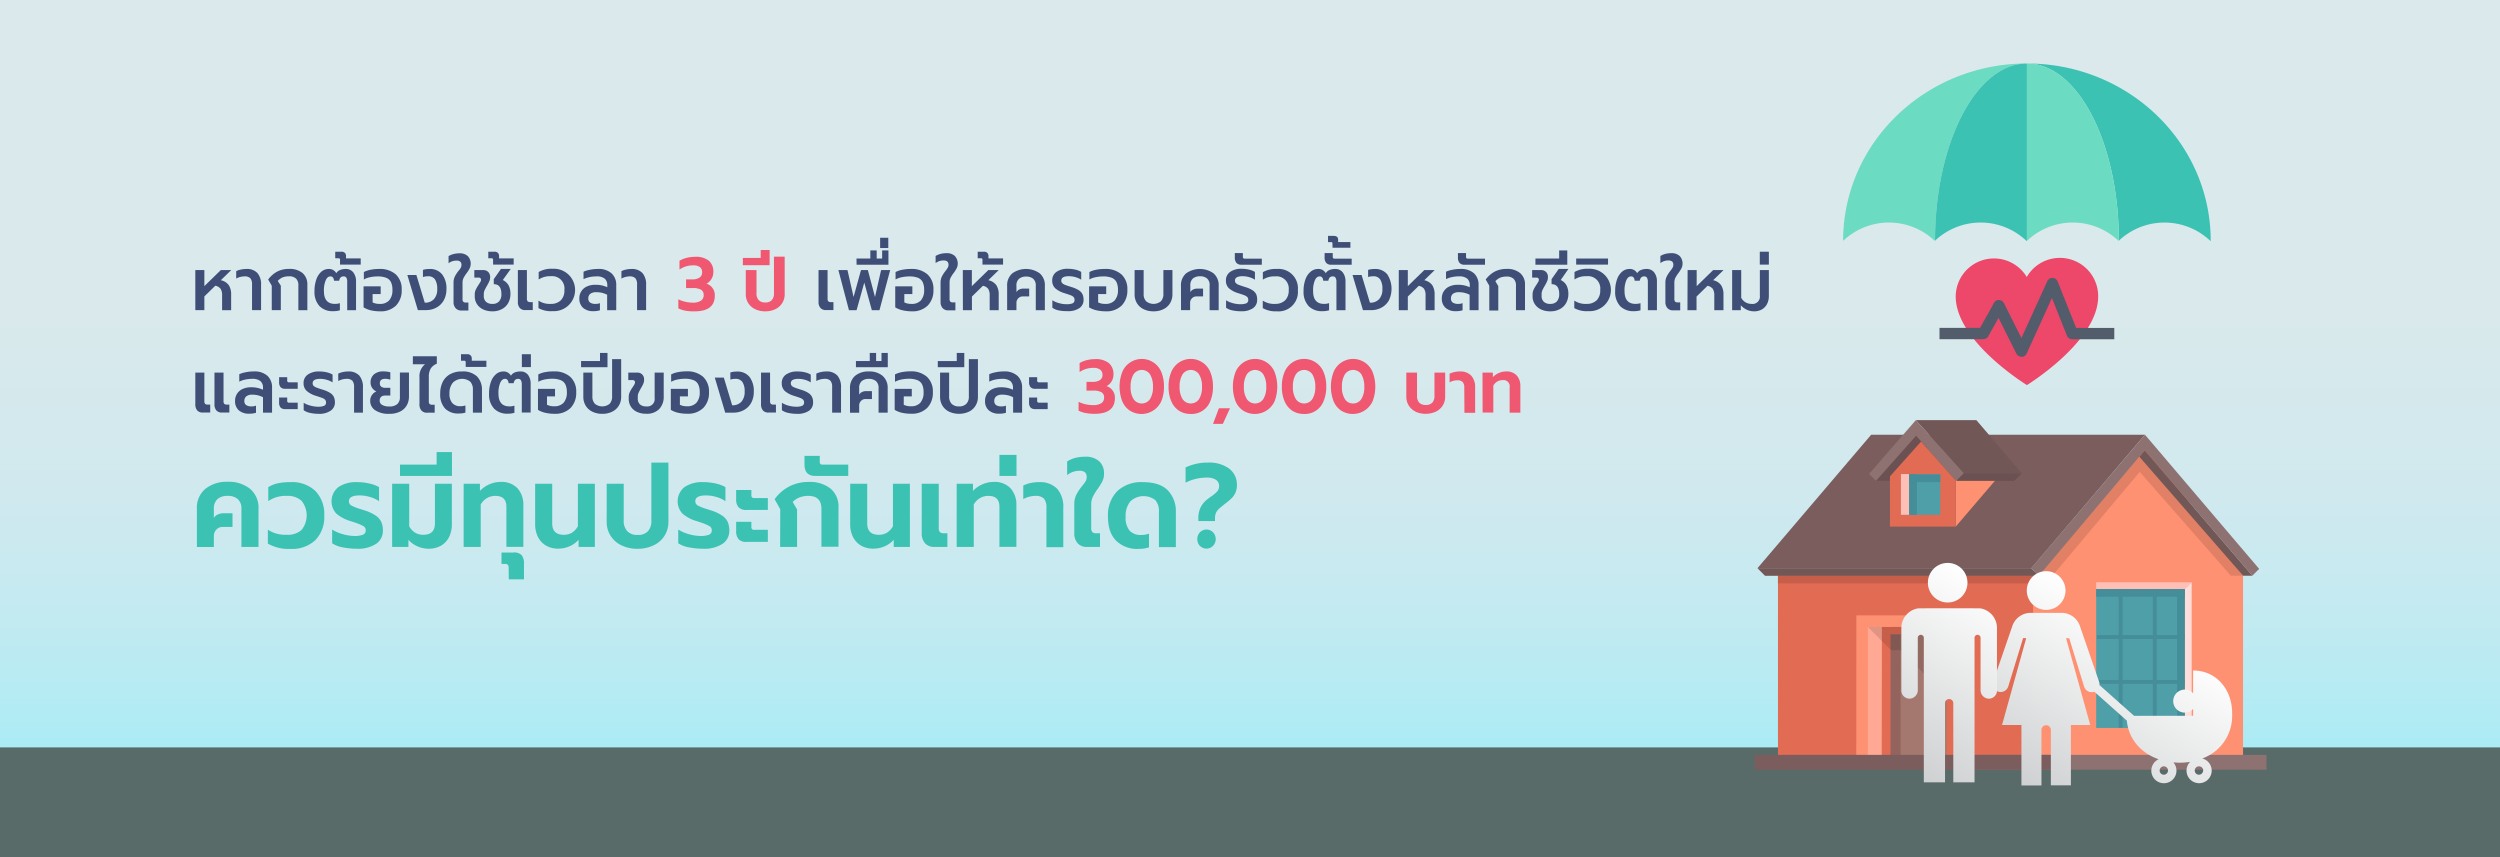 <?xml version="1.0" encoding="UTF-8"?> <svg xmlns="http://www.w3.org/2000/svg" xmlns:xlink="http://www.w3.org/1999/xlink" viewBox="0 0 700 240"><rect x="0" y="0" width="700" height="240" fill="#333333" stroke="none"/> <defs> <style>.cls-1{fill:url(#linear-gradient);}.cls-2{fill:#596b68;}.cls-3{fill:#3f4e76;}.cls-4{fill:#f05770;}.cls-5{fill:#3cc2b2;}.cls-6{fill:#7c5d5d;}.cls-7{fill:#e26b54;}.cls-8{opacity:0.12;}.cls-9{fill:#ff9173;}.cls-10{fill:#725757;}.cls-11{fill:#8e7272;}.cls-12{fill:#ffa894;}.cls-13{fill:#a5786f;}.cls-14{fill:#93645d;}.cls-15{fill:#6b5151;}.cls-16{fill:#4e9fa8;}.cls-17{fill:#ffbfb6;}.cls-18{fill:#ffddd9;}.cls-19{fill:#448d99;}.cls-20{fill:url(#linear-gradient-2);}.cls-21{fill:url(#linear-gradient-3);}.cls-22{fill:#6bdbc1;}.cls-23{fill:#ed4769;}.cls-24{fill:#525c6b;}</style> <linearGradient id="linear-gradient" x1="350" x2="350" y2="240" gradientUnits="userSpaceOnUse"> <stop offset="0" stop-color="#dbe9ec"></stop> <stop offset="0.37" stop-color="#d9e9ec"></stop> <stop offset="0.56" stop-color="#d1e9ee"></stop> <stop offset="0.71" stop-color="#c4eaf1"></stop> <stop offset="0.84" stop-color="#b1ebf4"></stop> <stop offset="0.95" stop-color="#99ecf9"></stop> <stop offset="1" stop-color="#8bedfc"></stop> </linearGradient> <linearGradient id="linear-gradient-2" x1="573.72" y1="224.35" x2="601.78" y2="175.75" gradientUnits="userSpaceOnUse"> <stop offset="0" stop-color="#ced0d1"></stop> <stop offset="1" stop-color="#fff"></stop> </linearGradient> <linearGradient id="linear-gradient-3" x1="531.97" y1="215.17" x2="560.6" y2="165.57" xlink:href="#linear-gradient-2"></linearGradient> </defs> <title>bQ10</title> <g id="Layer_2" data-name="Layer 2"> <g id="BG"> <rect class="cls-1" width="700" height="240"></rect> </g> <g id="Text"> <rect class="cls-2" y="209.27" width="700" height="30.73"></rect> </g> <g id="Elements"> <path class="cls-3" d="M54.69,75.62h2.53v4.5l4.61-4.5h2.91l-2.91,2.84a3.65,3.65,0,0,1,2.25,1.43,4.71,4.71,0,0,1,.64,2.62v4.35H62.19V82.7a3.3,3.3,0,0,0-.41-1.81A2.37,2.37,0,0,0,60.29,80l-3.07,3v3.83H54.69Z"></path> <path class="cls-3" d="M70.57,79.68a2.66,2.66,0,0,0-.47-1.77,2.2,2.2,0,0,0-1.69-.52,4.91,4.91,0,0,0-2.27.6V75.92a4.8,4.8,0,0,1,1.27-.43A6.88,6.88,0,0,1,69,75.31a3.93,3.93,0,0,1,3.1,1.17,4.9,4.9,0,0,1,1,3.36v7H70.57Z"></path> <path class="cls-3" d="M76.09,80l-1-1.74a7.71,7.71,0,0,1,2.52-2.21,7,7,0,0,1,3.3-.75,5.6,5.6,0,0,1,3.82,1.17,4.12,4.12,0,0,1,1.33,3.26v7.12H83.54V80A2.55,2.55,0,0,0,82.88,78a2.73,2.73,0,0,0-2-.63,4.6,4.6,0,0,0-1.72.29,4,4,0,0,0-1.39,1L78.63,80v6.83H76.09Z"></path> <path class="cls-3" d="M89.48,85.73a5.78,5.78,0,0,1-1.42-4.21,9.58,9.58,0,0,1,.52-3.29A5,5,0,0,1,90,76.06a3.16,3.16,0,0,1,2-.75,2.31,2.31,0,0,1,2.16,1.19,2.15,2.15,0,0,1,1.08-.91,4,4,0,0,1,1.53-.28,2.61,2.61,0,0,1,2.18,1,4.09,4.09,0,0,1,.74,2.55v8H97.22V79A2.42,2.42,0,0,0,97,77.77a.88.88,0,0,0-.82-.38c-.66,0-1.07.4-1.21,1.21H93.53c-.08-.81-.43-1.21-1-1.21s-1,.35-1.32,1.06a7.28,7.28,0,0,0-.51,3.07q0,3.57,3.09,3.57a4.43,4.43,0,0,0,1.38-.21v2a5.89,5.89,0,0,1-1.82.25A5.12,5.12,0,0,1,89.48,85.73Z"></path> <path class="cls-3" d="M95.21,72.77a.51.51,0,0,0-.09-.34.42.42,0,0,0-.33-.11h-.92V70.48h1.7a1.28,1.28,0,0,1,1,.34,1.19,1.19,0,0,1,.32.85v.68H101v1.74H95.21Z"></path> <path class="cls-3" d="M103.8,86.88a6.8,6.8,0,0,1-2-.82V80.18h4.79v2.16h-2.26v2.33a4.16,4.16,0,0,0,2,.42,3.34,3.34,0,0,0,2.65-1,4.27,4.27,0,0,0,.9-2.94,4.86,4.86,0,0,0-.4-2.14,2.55,2.55,0,0,0-1.32-1.22,6.41,6.41,0,0,0-2.47-.39,9.85,9.85,0,0,0-2.07.22,5.54,5.54,0,0,0-1.74.64V76.17a6.84,6.84,0,0,1,1.9-.64,11.8,11.8,0,0,1,2.35-.22,6.67,6.67,0,0,1,4.69,1.52,5.56,5.56,0,0,1,1.65,4.31,6,6,0,0,1-1.58,4.41,6.1,6.1,0,0,1-4.56,1.62A11.26,11.26,0,0,1,103.8,86.88Z"></path> <path class="cls-3" d="M114.06,77h2.53l2.34,7.75a3.31,3.31,0,0,0,2.58-1,4,4,0,0,0,.91-2.85,4.69,4.69,0,0,0-.62-2.66,2.24,2.24,0,0,0-2-.88,4.32,4.32,0,0,0-1.37.21v-2a5.82,5.82,0,0,1,1.81-.25,4.26,4.26,0,0,1,3.54,1.49A6.35,6.35,0,0,1,125,80.93a6.27,6.27,0,0,1-.77,3.2,5.15,5.15,0,0,1-2.06,2,5.92,5.92,0,0,1-2.87.7H117Z"></path> <path class="cls-3" d="M127.53,86.24a2.56,2.56,0,0,1-.54-1.73V79.17a3.84,3.84,0,0,1,.36-1.73,8.27,8.27,0,0,1,1-1.55A6.78,6.78,0,0,0,129,75a1.56,1.56,0,0,0,.21-.79,1.23,1.23,0,0,0-.32-.94,1.62,1.62,0,0,0-1.12-.3,3.54,3.54,0,0,0-2.17.74v-2a5.35,5.35,0,0,1,1.4-.58,6.54,6.54,0,0,1,1.59-.2,3.31,3.31,0,0,1,2.42.8,3.14,3.14,0,0,1,.51,3.38,8.8,8.8,0,0,1-.83,1.33,9.33,9.33,0,0,0-.89,1.37,3.15,3.15,0,0,0-.29,1.4v4.53a1,1,0,0,0,.22.76,1,1,0,0,0,.72.21h.7v2.23h-2A2,2,0,0,1,127.53,86.24Z"></path> <path class="cls-3" d="M135.29,86.64a4.13,4.13,0,0,1-1.74-1.5,3.91,3.91,0,0,1-.62-2.17v-.52a3.16,3.16,0,0,1,.3-1.37,10.42,10.42,0,0,1,.82-1.4c.24-.38.4-.66.5-.82a1.09,1.09,0,0,0,.14-.51c0-.42-.25-.63-.74-.63h-1.14v-2.1h2.48a1.9,1.9,0,0,1,1.42.54,2,2,0,0,1,.53,1.44,2.88,2.88,0,0,1-.23,1.15,12.65,12.65,0,0,1-.67,1.28c-.29.51-.51.92-.66,1.25a2.68,2.68,0,0,0-.22,1.06v.53a2.15,2.15,0,0,0,.63,1.64,2.54,2.54,0,0,0,1.79.58,2.39,2.39,0,0,0,1.86-.7,2.92,2.92,0,0,0,.65-2.07c0-1.83-.71-2.75-2.13-2.75V78.16l2-2.85H143l-2.22,3.1a3.64,3.64,0,0,1,1.64,1.52,5.1,5.1,0,0,1,.5,2.39,5,5,0,0,1-.62,2.51,4.26,4.26,0,0,1-1.77,1.72,5.42,5.42,0,0,1-2.66.62A6,6,0,0,1,135.29,86.64Z"></path> <path class="cls-3" d="M138.06,72.77a.51.51,0,0,0-.09-.34.42.42,0,0,0-.33-.11h-.92V70.48h1.7a1.28,1.28,0,0,1,1,.34,1.19,1.19,0,0,1,.32.85v.68h4.09v1.74h-5.76Z"></path> <path class="cls-3" d="M145.55,86.24a2.51,2.51,0,0,1-.55-1.73V75.62h2.53v8a1.06,1.06,0,0,0,.22.76,1,1,0,0,0,.72.21h.7v2.23h-2A2,2,0,0,1,145.55,86.24Z"></path> <path class="cls-3" d="M150.77,86.27v-2.1a5.68,5.68,0,0,0,3.45.92,3.93,3.93,0,0,0,2.81-1,3.85,3.85,0,0,0,1-2.89,3.44,3.44,0,0,0-3.81-3.86,5.67,5.67,0,0,0-3.39.92v-2.1a7.11,7.11,0,0,1,3.91-.9,5.94,5.94,0,1,1,0,11.86A7.18,7.18,0,0,1,150.77,86.27Z"></path> <path class="cls-3" d="M163.3,86.23a3.36,3.36,0,0,1-1.08-2.67,3.55,3.55,0,0,1,2.1-3.34,5.45,5.45,0,0,1,2.37-.48,7.59,7.59,0,0,1,3.35.69v-.5a2.39,2.39,0,0,0-.73-1.92,3.57,3.57,0,0,0-2.35-.62,8.82,8.82,0,0,0-1.92.21,7.41,7.41,0,0,0-1.65.56V76.08a7.5,7.5,0,0,1,1.77-.54,10.55,10.55,0,0,1,2.2-.23,5.41,5.41,0,0,1,3.89,1.24,4.34,4.34,0,0,1,1.3,3.31v7H170V82.53a6.34,6.34,0,0,0-3.06-.71,2.59,2.59,0,0,0-1.66.45,1.59,1.59,0,0,0-.55,1.31,1.32,1.32,0,0,0,.5,1.14,2.65,2.65,0,0,0,1.58.37,3,3,0,0,0,1.17-.21v2a5.74,5.74,0,0,1-1.85.25A4.22,4.22,0,0,1,163.3,86.23Z"></path> <path class="cls-3" d="M178.38,79.68a2.66,2.66,0,0,0-.47-1.77,2.22,2.22,0,0,0-1.69-.52A4.91,4.91,0,0,0,174,78V75.92a4.85,4.85,0,0,1,1.26-.43,7,7,0,0,1,1.55-.18,4,4,0,0,1,3.1,1.17,4.9,4.9,0,0,1,1,3.36v7h-2.53Z"></path> <path class="cls-4" d="M191.94,87a7.41,7.41,0,0,1-2-.66V83.81a9.24,9.24,0,0,0,4,.93,4,4,0,0,0,2.32-.55,1.79,1.79,0,0,0,.77-1.55,1.63,1.63,0,0,0-.76-1.53,4.67,4.67,0,0,0-2.33-.45h-1.84V78.23h1.76a3.55,3.55,0,0,0,2-.5,1.64,1.64,0,0,0,.73-1.46A1.75,1.75,0,0,0,196,74.8a3,3,0,0,0-1.83-.5,7.15,7.15,0,0,0-2.07.28,6.78,6.78,0,0,0-1.84.89V73a7.67,7.67,0,0,1,2-.8,9.39,9.39,0,0,1,2.32-.29A5.77,5.77,0,0,1,198.47,73a4,4,0,0,1,1.27,3.16,3.74,3.74,0,0,1-.49,1.88,3.51,3.51,0,0,1-1.44,1.39,3.34,3.34,0,0,1,2.33,3.36q0,4.39-5.72,4.39A13.23,13.23,0,0,1,191.94,87Z"></path> <path class="cls-4" d="M211.41,86.55a4.54,4.54,0,0,1-2.59-4.19V75.62h3v6.53a2.64,2.64,0,0,0,.61,1.88,2.4,2.4,0,0,0,1.85.66,2.35,2.35,0,0,0,1.83-.66,2.69,2.69,0,0,0,.6-1.88V71.86h3v10.5a4.53,4.53,0,0,1-.68,2.48,4.6,4.6,0,0,1-1.91,1.71,6.25,6.25,0,0,1-2.87.62A6.32,6.32,0,0,1,211.41,86.55Z"></path> <path class="cls-4" d="M208,72.22h5V70h2.49v4.25H208Z"></path> <path class="cls-3" d="M229.74,86.24a2.51,2.51,0,0,1-.55-1.73V75.62h2.53v8a1,1,0,0,0,.22.76,1,1,0,0,0,.72.21h.7v2.23h-2A2,2,0,0,1,229.74,86.24Z"></path> <path class="cls-3" d="M234.75,75.62h2.54L239,83.16l2.08-7.54H243L245,83.16l1.71-7.54h2.54l-3,11.24h-2.13L242,79.13l-2.16,7.73h-2.13Z"></path> <path class="cls-3" d="M239.82,72.39h3.87V70.12h1.78v2.27H247V70.12h1.76v4h-8.92Z"></path> <path class="cls-3" d="M246.44,66.57h2.28v2.88h-2.28Z"></path> <path class="cls-3" d="M252.73,86.88a6.76,6.76,0,0,1-2.06-.82V80.18h4.79v2.16h-2.25v2.33a4.12,4.12,0,0,0,2,.42,3.36,3.36,0,0,0,2.66-1,4.32,4.32,0,0,0,.89-2.94,4.86,4.86,0,0,0-.4-2.14,2.53,2.53,0,0,0-1.31-1.22,6.47,6.47,0,0,0-2.48-.39,9.83,9.83,0,0,0-2.06.22,5.51,5.51,0,0,0-1.75.64V76.17a6.91,6.91,0,0,1,1.91-.64,11.77,11.77,0,0,1,2.34-.22,6.65,6.65,0,0,1,4.69,1.52,5.53,5.53,0,0,1,1.66,4.31,6,6,0,0,1-1.59,4.41,6.1,6.1,0,0,1-4.56,1.62A11.11,11.11,0,0,1,252.73,86.88Z"></path> <path class="cls-3" d="M263.91,86.24a2.56,2.56,0,0,1-.55-1.73V79.17a3.84,3.84,0,0,1,.36-1.73,8.91,8.91,0,0,1,1-1.55,7.81,7.81,0,0,0,.65-.93,1.56,1.56,0,0,0,.21-.79,1.23,1.23,0,0,0-.32-.94,1.65,1.65,0,0,0-1.12-.3,3.52,3.52,0,0,0-2.17.74v-2a5.28,5.28,0,0,1,1.39-.58,6.55,6.55,0,0,1,1.6-.2,3.27,3.27,0,0,1,2.41.8,3.12,3.12,0,0,1,.52,3.38,9.89,9.89,0,0,1-.84,1.33,9.15,9.15,0,0,0-.88,1.37,3,3,0,0,0-.29,1.4v4.53a1,1,0,0,0,.22.76,1,1,0,0,0,.71.21h.7v2.23h-2A2,2,0,0,1,263.91,86.24Z"></path> <path class="cls-3" d="M269.59,75.62h2.53v4.5l4.61-4.5h2.91l-2.91,2.84A3.65,3.65,0,0,1,279,79.89a4.71,4.71,0,0,1,.64,2.62v4.35h-2.53V82.7a3.3,3.3,0,0,0-.41-1.81,2.37,2.37,0,0,0-1.49-.86l-3.07,3v3.83h-2.53Z"></path> <path class="cls-3" d="M275.09,72.77a.51.51,0,0,0-.09-.34.42.42,0,0,0-.33-.11h-.91V70.48h1.69a1.3,1.3,0,0,1,1,.34,1.23,1.23,0,0,1,.32.85v.68h4.09v1.74h-5.77Z"></path> <path class="cls-3" d="M282,80.05a4.38,4.38,0,0,1,1.43-3.5,6.61,6.61,0,0,1,7.71,0,4.37,4.37,0,0,1,1.42,3.5v6.81h-2.54V80a2.44,2.44,0,0,0-.7-1.92,2.93,2.93,0,0,0-2-.64,3,3,0,0,0-2,.63,2.43,2.43,0,0,0-.72,1.93V81.8a1.85,1.85,0,0,1,.77-.72,2.48,2.48,0,0,1,1.18-.27h1.62V83h-1.8a1.66,1.66,0,0,0-1.27.54,1.8,1.8,0,0,0-.5,1.29v2H282Z"></path> <path class="cls-3" d="M296.49,86.92a4.57,4.57,0,0,1-1.83-.76V84.08a6.77,6.77,0,0,0,1.95.82,7.59,7.59,0,0,0,2,.28,4.47,4.47,0,0,0,1.73-.25,1,1,0,0,0,.53-1,1.08,1.08,0,0,0-.28-.77,2.24,2.24,0,0,0-.76-.47c-.32-.13-.92-.33-1.8-.61a7,7,0,0,1-2.56-1.36,2.88,2.88,0,0,1-.85-2.17,2.81,2.81,0,0,1,1.2-2.43,5.4,5.4,0,0,1,3.23-.86,8.76,8.76,0,0,1,2.07.24,5.31,5.31,0,0,1,1.62.64v2.18a5.76,5.76,0,0,0-1.58-.71,6.66,6.66,0,0,0-1.87-.27c-1.42,0-2.13.4-2.13,1.21a1,1,0,0,0,.26.72,2,2,0,0,0,.69.45c.3.12.74.28,1.34.47l.66.21a8.07,8.07,0,0,1,2,.9,2.76,2.76,0,0,1,1,1.12,3.76,3.76,0,0,1,.29,1.55,2.73,2.73,0,0,1-1.14,2.28,5.54,5.54,0,0,1-3.41.87A10.72,10.72,0,0,1,296.49,86.92Z"></path> <path class="cls-3" d="M307,86.88a6.69,6.69,0,0,1-2.05-.82V80.18h4.79v2.16h-2.26v2.33a4.14,4.14,0,0,0,2,.42,3.34,3.34,0,0,0,2.65-1,4.27,4.27,0,0,0,.9-2.94,5,5,0,0,0-.4-2.14,2.59,2.59,0,0,0-1.32-1.22,6.45,6.45,0,0,0-2.47-.39,9.85,9.85,0,0,0-2.07.22,5.36,5.36,0,0,0-1.74.64V76.17a6.72,6.72,0,0,1,1.9-.64,11.8,11.8,0,0,1,2.35-.22A6.63,6.63,0,0,1,314,76.83a5.53,5.53,0,0,1,1.66,4.31,6,6,0,0,1-1.59,4.41,6.06,6.06,0,0,1-4.55,1.62A11.2,11.2,0,0,1,307,86.88Z"></path> <path class="cls-3" d="M320.19,86.56a4.42,4.42,0,0,1-1.86-1.69,4.71,4.71,0,0,1-.64-2.47V75.62h2.53V82.3a2.86,2.86,0,0,0,.7,2.06,3.29,3.29,0,0,0,4.13,0,2.9,2.9,0,0,0,.7-2.06V75.62h2.53V82.4a4.72,4.72,0,0,1-.65,2.47,4.4,4.4,0,0,1-1.85,1.69,6,6,0,0,1-2.79.61A6.08,6.08,0,0,1,320.19,86.56Z"></path> <path class="cls-3" d="M330.67,80.05a4.38,4.38,0,0,1,1.43-3.5,6.61,6.61,0,0,1,7.71,0,4.41,4.41,0,0,1,1.42,3.5v6.81h-2.54V80A2.41,2.41,0,0,0,338,78a2.88,2.88,0,0,0-2-.64,3,3,0,0,0-2,.63,2.46,2.46,0,0,0-.71,1.93V81.8a1.89,1.89,0,0,1,.76-.72,2.52,2.52,0,0,1,1.19-.27h1.62V83H335a1.64,1.64,0,0,0-1.27.54,1.8,1.8,0,0,0-.5,1.29v2h-2.54Z"></path> <path class="cls-3" d="M345.13,86.92a4.57,4.57,0,0,1-1.83-.76V84.08a6.65,6.65,0,0,0,1.95.82,7.59,7.59,0,0,0,2,.28,4.5,4.5,0,0,0,1.73-.25,1,1,0,0,0,.53-1,1.08,1.08,0,0,0-.28-.77,2.24,2.24,0,0,0-.76-.47c-.32-.13-.92-.33-1.8-.61a6.91,6.91,0,0,1-2.56-1.36,2.84,2.84,0,0,1-.85-2.17,2.81,2.81,0,0,1,1.2-2.43,5.38,5.38,0,0,1,3.23-.86,8.61,8.61,0,0,1,2.06.24,5.49,5.49,0,0,1,1.63.64v2.18a5.83,5.83,0,0,0-1.59-.71,6.59,6.59,0,0,0-1.86-.27c-1.42,0-2.14.4-2.14,1.21a1,1,0,0,0,.26.72,2.11,2.11,0,0,0,.7.45c.29.12.74.28,1.34.47l.66.21a8.07,8.07,0,0,1,2,.9,2.84,2.84,0,0,1,1,1.12A3.76,3.76,0,0,1,352,84a2.73,2.73,0,0,1-1.14,2.28,5.56,5.56,0,0,1-3.41.87A10.66,10.66,0,0,1,345.13,86.92Z"></path> <path class="cls-3" d="M346.18,73.58a2.3,2.3,0,0,1-.43-1.51V70.85H348v1a.61.61,0,0,0,.12.45.63.63,0,0,0,.44.12h4.75v1.7h-5.79A1.7,1.7,0,0,1,346.18,73.58Z"></path> <path class="cls-3" d="M353.57,86.27v-2.1a5.74,5.74,0,0,0,3.46.92,3.93,3.93,0,0,0,2.81-1,3.85,3.85,0,0,0,1-2.89A3.44,3.44,0,0,0,357,77.39a5.72,5.72,0,0,0-3.4.92v-2.1a7.17,7.17,0,0,1,3.92-.9,5.43,5.43,0,0,1,5.88,5.94,5.43,5.43,0,0,1-5.88,5.92A7.24,7.24,0,0,1,353.57,86.27Z"></path> <path class="cls-3" d="M366.44,85.73A5.77,5.77,0,0,1,365,81.52a9.35,9.35,0,0,1,.52-3.29A4.94,4.94,0,0,1,367,76.06a3.17,3.17,0,0,1,2.06-.75,2.3,2.3,0,0,1,2.15,1.19,2.15,2.15,0,0,1,1.08-.91,4,4,0,0,1,1.53-.28,2.6,2.6,0,0,1,2.18,1,4.09,4.09,0,0,1,.74,2.55v8h-2.54V79a2.42,2.42,0,0,0-.24-1.23.87.87,0,0,0-.81-.38c-.67,0-1.07.4-1.22,1.21h-1.42c-.08-.81-.42-1.21-1-1.21s-1,.35-1.33,1.06a7.28,7.28,0,0,0-.51,3.07q0,3.57,3.09,3.57a4.43,4.43,0,0,0,1.38-.21v2a5.89,5.89,0,0,1-1.82.25A5.14,5.14,0,0,1,366.44,85.73Z"></path> <path class="cls-3" d="M371.32,73.58a2.25,2.25,0,0,1-.43-1.51V70.85h2.28v1a.61.61,0,0,0,.12.45.58.58,0,0,0,.43.12h4.75v1.7h-5.78A1.7,1.7,0,0,1,371.32,73.58Z"></path> <path class="cls-3" d="M373.09,68.21a.55.55,0,0,0-.08-.33.44.44,0,0,0-.32-.09h-.84V66.05h1.61c.82,0,1.22.37,1.22,1.11v.61h3.43v1.59h-5Z"></path> <path class="cls-3" d="M378.71,77h2.54l2.33,7.75a3.28,3.28,0,0,0,2.58-1,4,4,0,0,0,.91-2.85,4.69,4.69,0,0,0-.62-2.66,2.23,2.23,0,0,0-2-.88,4.39,4.39,0,0,0-1.38.21v-2a5.84,5.84,0,0,1,1.82-.25,4.28,4.28,0,0,1,3.54,1.49,7.44,7.44,0,0,1,.44,7.33,5.18,5.18,0,0,1-2.07,2,5.89,5.89,0,0,1-2.87.7h-2.3Z"></path> <path class="cls-3" d="M391.66,75.62h2.53v4.5l4.61-4.5h2.91l-2.91,2.84a3.7,3.7,0,0,1,2.26,1.43,4.79,4.79,0,0,1,.63,2.62v4.35h-2.53V82.7a3.3,3.3,0,0,0-.41-1.81,2.37,2.37,0,0,0-1.49-.86l-3.07,3v3.83h-2.53Z"></path> <path class="cls-3" d="M404.8,86.23a3.33,3.33,0,0,1-1.09-2.67,3.55,3.55,0,0,1,2.1-3.34,5.45,5.45,0,0,1,2.37-.48,7.59,7.59,0,0,1,3.35.69v-.5A2.36,2.36,0,0,0,410.8,78a3.54,3.54,0,0,0-2.34-.62,8.92,8.92,0,0,0-1.93.21,7.15,7.15,0,0,0-1.64.56V76.08a7.25,7.25,0,0,1,1.76-.54,10.57,10.57,0,0,1,2.21-.23,5.44,5.44,0,0,1,3.89,1.24A4.37,4.37,0,0,1,414,79.86v7h-2.51V82.53a6.33,6.33,0,0,0-3-.71,2.6,2.6,0,0,0-1.67.45,1.59,1.59,0,0,0-.55,1.31,1.32,1.32,0,0,0,.5,1.14,2.65,2.65,0,0,0,1.58.37,3,3,0,0,0,1.17-.21v2a5.74,5.74,0,0,1-1.85.25A4.18,4.18,0,0,1,404.8,86.23Z"></path> <path class="cls-3" d="M408.65,73.58a2.25,2.25,0,0,1-.43-1.51V70.85h2.27v1a.61.61,0,0,0,.12.45.63.63,0,0,0,.44.12h4.75v1.7H410A1.67,1.67,0,0,1,408.65,73.58Z"></path> <path class="cls-3" d="M417,80l-1-1.74a7.71,7.71,0,0,1,2.52-2.21,7,7,0,0,1,3.3-.75,5.58,5.58,0,0,1,3.82,1.17A4.12,4.12,0,0,1,427,79.74v7.12h-2.53V80a2.55,2.55,0,0,0-.66-1.93,2.73,2.73,0,0,0-2-.63,4.6,4.6,0,0,0-1.72.29,4,4,0,0,0-1.39,1l.82,1.38v6.83H417Z"></path> <path class="cls-3" d="M431.48,86.64a4.19,4.19,0,0,1-1.74-1.5,3.91,3.91,0,0,1-.62-2.17v-.52a3.16,3.16,0,0,1,.3-1.37,11.61,11.61,0,0,1,.82-1.4c.24-.38.41-.66.5-.82a1.09,1.09,0,0,0,.14-.51c0-.42-.25-.63-.74-.63H429v-2.1h2.47a1.92,1.92,0,0,1,1.43.54,1.94,1.94,0,0,1,.52,1.44,2.72,2.72,0,0,1-.23,1.15,12.29,12.29,0,0,1-.66,1.28,11.43,11.43,0,0,0-.66,1.25,2.52,2.52,0,0,0-.22,1.06v.53a2.15,2.15,0,0,0,.63,1.64,2.51,2.51,0,0,0,1.78.58,2.41,2.41,0,0,0,1.87-.7,3,3,0,0,0,.65-2.07c0-1.83-.72-2.75-2.14-2.75V78.16l2-2.85h2.71L437,78.41a3.59,3.59,0,0,1,1.64,1.52,5.1,5.1,0,0,1,.5,2.39,5,5,0,0,1-.62,2.51,4.29,4.29,0,0,1-1.76,1.72,5.48,5.48,0,0,1-2.67.62A6,6,0,0,1,431.48,86.64Z"></path> <path class="cls-3" d="M429.92,72.39h6.65V70.12h2.27v4h-8.92Z"></path> <path class="cls-3" d="M440.8,86.27v-2.1a5.68,5.68,0,0,0,3.45.92,3.93,3.93,0,0,0,2.81-1,3.85,3.85,0,0,0,1-2.89,3.44,3.44,0,0,0-3.81-3.86,5.67,5.67,0,0,0-3.39.92v-2.1a7.11,7.11,0,0,1,3.91-.9,5.94,5.94,0,1,1,0,11.86A7.18,7.18,0,0,1,440.8,86.27Z"></path> <path class="cls-3" d="M441.33,72.39h8.92v1.7h-8.92Z"></path> <path class="cls-3" d="M453.66,85.73a5.77,5.77,0,0,1-1.41-4.21,9.35,9.35,0,0,1,.52-3.29,4.94,4.94,0,0,1,1.43-2.17,3.17,3.17,0,0,1,2.06-.75,2.3,2.3,0,0,1,2.15,1.19,2.15,2.15,0,0,1,1.08-.91,4,4,0,0,1,1.53-.28,2.6,2.6,0,0,1,2.18,1,4.09,4.09,0,0,1,.74,2.55v8H461.4V79a2.42,2.42,0,0,0-.24-1.23.87.87,0,0,0-.81-.38c-.67,0-1.07.4-1.22,1.21h-1.42c-.08-.81-.42-1.21-1-1.21s-1,.35-1.33,1.06a7.28,7.28,0,0,0-.51,3.07q0,3.57,3.09,3.57a4.43,4.43,0,0,0,1.38-.21v2a5.89,5.89,0,0,1-1.82.25A5.14,5.14,0,0,1,453.66,85.73Z"></path> <path class="cls-3" d="M466.86,86.24a2.51,2.51,0,0,1-.55-1.73V79.17a3.84,3.84,0,0,1,.36-1.73,8.91,8.91,0,0,1,1-1.55,7.81,7.81,0,0,0,.65-.93,1.56,1.56,0,0,0,.21-.79,1.23,1.23,0,0,0-.32-.94,1.65,1.65,0,0,0-1.12-.3,3.57,3.57,0,0,0-2.18.74v-2a5.49,5.49,0,0,1,1.4-.58,6.55,6.55,0,0,1,1.6-.2,3.29,3.29,0,0,1,2.41.8,3.12,3.12,0,0,1,.52,3.38,9.89,9.89,0,0,1-.84,1.33,10.24,10.24,0,0,0-.89,1.37,3.15,3.15,0,0,0-.29,1.4v4.53a1.06,1.06,0,0,0,.22.76,1,1,0,0,0,.72.21h.7v2.23h-2A2,2,0,0,1,466.86,86.24Z"></path> <path class="cls-3" d="M472.53,75.62h2.54v4.5l4.61-4.5h2.91l-2.91,2.84a3.68,3.68,0,0,1,2.25,1.43,4.71,4.71,0,0,1,.64,2.62v4.35H480V82.7a3.3,3.3,0,0,0-.41-1.81,2.4,2.4,0,0,0-1.49-.86l-3.07,3v3.83h-2.54Z"></path> <path class="cls-3" d="M489.14,86.74a5.13,5.13,0,0,1-1.72-1.27v1.39H485V75.62h2.54v7.75a3.2,3.2,0,0,0,2.87,1.72,2.06,2.06,0,0,0,2.35-2.31V75.62h2.52v7.29a4.84,4.84,0,0,1-.49,2.17,3.72,3.72,0,0,1-1.43,1.54,4.29,4.29,0,0,1-2.23.55A4.77,4.77,0,0,1,489.14,86.74Z"></path> <path class="cls-3" d="M492.74,70.48h2.54v3.61h-2.54Z"></path> <path class="cls-3" d="M55.24,114.94a2.52,2.52,0,0,1-.55-1.74v-8.88h2.53v8a1.06,1.06,0,0,0,.22.76,1,1,0,0,0,.72.21h.7v2.22h-2A2,2,0,0,1,55.24,114.94Zm5.36,0a2.57,2.57,0,0,1-.55-1.74v-8.88h2.54v8a1,1,0,0,0,.22.76,1,1,0,0,0,.72.21h.69v2.22h-2A2,2,0,0,1,60.6,114.94Z"></path> <path class="cls-3" d="M66.91,114.93a3.33,3.33,0,0,1-1.09-2.67,3.55,3.55,0,0,1,2.1-3.34,5.48,5.48,0,0,1,2.37-.48,7.56,7.56,0,0,1,3.35.69v-.5a2.4,2.4,0,0,0-.73-1.93,3.58,3.58,0,0,0-2.34-.62,8.92,8.92,0,0,0-1.93.21,6.69,6.69,0,0,0-1.64.57v-2.08a7.25,7.25,0,0,1,1.76-.54A10.57,10.57,0,0,1,71,104a5.47,5.47,0,0,1,3.89,1.23,4.41,4.41,0,0,1,1.29,3.32v7H73.64v-4.32a6.33,6.33,0,0,0-3-.72,2.6,2.6,0,0,0-1.67.46,1.62,1.62,0,0,0-.55,1.31,1.32,1.32,0,0,0,.5,1.14,2.65,2.65,0,0,0,1.58.37,3.07,3.07,0,0,0,1.18-.21v2a5.85,5.85,0,0,1-1.86.25A4.25,4.25,0,0,1,66.91,114.93Z"></path> <path class="cls-3" d="M78.54,108.39a2.15,2.15,0,0,1-.39-1.42v-1.35h2.27v.86a.48.48,0,0,0,.58.57h2.36v1.81H79.88A1.67,1.67,0,0,1,78.54,108.39Zm0,5.7a2.2,2.2,0,0,1-.39-1.43v-1.35h2.27v.86a.48.48,0,0,0,.58.57h2.36v1.81H79.88A1.71,1.71,0,0,1,78.54,114.09Z"></path> <path class="cls-3" d="M86.86,115.62a4.57,4.57,0,0,1-1.83-.76v-2.08a6.77,6.77,0,0,0,2,.82,8,8,0,0,0,2,.28,4.25,4.25,0,0,0,1.73-.26.94.94,0,0,0,.53-.94,1.08,1.08,0,0,0-.28-.77,2.1,2.1,0,0,0-.76-.47c-.32-.13-.92-.33-1.8-.61a6.91,6.91,0,0,1-2.56-1.36A2.84,2.84,0,0,1,85,107.3a2.81,2.81,0,0,1,1.2-2.43,5.38,5.38,0,0,1,3.23-.86,8.76,8.76,0,0,1,2.07.24,5.42,5.42,0,0,1,1.62.64v2.18a5.9,5.9,0,0,0-1.58-.71,6.67,6.67,0,0,0-1.87-.28c-1.42,0-2.13.41-2.13,1.22a1,1,0,0,0,.25.72,2.11,2.11,0,0,0,.7.45c.3.12.74.27,1.34.47l.66.21a8.07,8.07,0,0,1,2,.9,2.76,2.76,0,0,1,1,1.12,3.73,3.73,0,0,1,.29,1.55A2.73,2.73,0,0,1,92.57,115a5.56,5.56,0,0,1-3.41.87A10.72,10.72,0,0,1,86.86,115.62Z"></path> <path class="cls-3" d="M99.14,108.37a2.65,2.65,0,0,0-.47-1.76,2.22,2.22,0,0,0-1.69-.53,4.93,4.93,0,0,0-2.27.61v-2.08a5.73,5.73,0,0,1,1.26-.43,6.94,6.94,0,0,1,1.55-.17,4,4,0,0,1,3.1,1.17,4.9,4.9,0,0,1,1,3.36v7H99.14Z"></path> <path class="cls-3" d="M105.1,114.9a3.09,3.09,0,0,1-1.44-2.73,2.66,2.66,0,0,1,.48-1.55,2.61,2.61,0,0,1,1.24-1,3,3,0,0,1-1.17-1,2.69,2.69,0,0,1-.45-1.52,2.92,2.92,0,0,1,.92-2.25,3.86,3.86,0,0,1,2.72-.85,7.4,7.4,0,0,1,1.07.07,4.48,4.48,0,0,1,.82.18v2.08a2.14,2.14,0,0,0-.67-.19,4,4,0,0,0-.73-.07q-1.53,0-1.53,1.2a1.16,1.16,0,0,0,.38,1,1.89,1.89,0,0,0,1.21.31h1.34v2.16H108c-1.13,0-1.69.49-1.69,1.45a1.32,1.32,0,0,0,.71,1.19,3.7,3.7,0,0,0,1.94.43,3.3,3.3,0,0,0,2.29-.67,2.58,2.58,0,0,0,.72-2V104.3h2.54v6.8a4.92,4.92,0,0,1-.55,2.28,4.37,4.37,0,0,1-1.8,1.79,6.45,6.45,0,0,1-3.2.7A6.68,6.68,0,0,1,105.1,114.9Z"></path> <path class="cls-3" d="M118,114.94a2.52,2.52,0,0,1-.55-1.74v-7.58A4.28,4.28,0,0,1,119,102h-3.4V99.76h6.71v2.08a3.57,3.57,0,0,0-1.71,1.36,4.46,4.46,0,0,0-.53,2.36v6.8a1.06,1.06,0,0,0,.22.76,1,1,0,0,0,.72.21h.7v2.22h-2A2,2,0,0,1,118,114.94Z"></path> <path class="cls-3" d="M124.66,114.43a5.77,5.77,0,0,1-1.4-4.21,7.18,7.18,0,0,1,.72-3.33,5.1,5.1,0,0,1,2.1-2.14,6.57,6.57,0,0,1,3.22-.74,5.69,5.69,0,0,1,4.29,1.42,5.21,5.21,0,0,1,1.36,3.72v6.4h-2.54v-6.42a3.2,3.2,0,0,0-.73-2.26,3.69,3.69,0,0,0-4.9.3,4.54,4.54,0,0,0-.93,3,3.86,3.86,0,0,0,.8,2.69,2.91,2.91,0,0,0,2.29.88,4.43,4.43,0,0,0,1.38-.21v2a5.89,5.89,0,0,1-1.82.25A5.13,5.13,0,0,1,124.66,114.43Z"></path> <path class="cls-3" d="M130.4,101.46a.5.5,0,0,0-.09-.33A.42.42,0,0,0,130,101h-.92V99.18h1.7a1.28,1.28,0,0,1,1,.34,1.19,1.19,0,0,1,.32.85V101h4.09v1.75H130.4Z"></path> <path class="cls-3" d="M138.36,114.43a5.73,5.73,0,0,1-1.42-4.21,9.45,9.45,0,0,1,.52-3.3,4.92,4.92,0,0,1,1.44-2.16,3.15,3.15,0,0,1,2-.75,2.31,2.31,0,0,1,2.16,1.19,2.17,2.17,0,0,1,1.07-.91,4.06,4.06,0,0,1,1.54-.28,2.55,2.55,0,0,1,2.17.95,4,4,0,0,1,.74,2.55v8H146.1V107.7a2.42,2.42,0,0,0-.24-1.23.88.88,0,0,0-.82-.39c-.66,0-1.07.41-1.22,1.22h-1.41c-.08-.81-.43-1.22-1-1.22s-1,.36-1.33,1.06a7.36,7.36,0,0,0-.51,3.08q0,3.57,3.1,3.57a4.32,4.32,0,0,0,1.37-.21v2a5.82,5.82,0,0,1-1.81.25A5.12,5.12,0,0,1,138.36,114.43Z"></path> <path class="cls-3" d="M146.12,99.18h2.53v3.61h-2.53Z"></path> <path class="cls-3" d="M152.68,115.58a6.69,6.69,0,0,1-2.05-.82v-5.88h4.78V111h-2.25v2.33a4.12,4.12,0,0,0,2,.42,3.36,3.36,0,0,0,2.66-1,4.27,4.27,0,0,0,.9-2.94,5,5,0,0,0-.4-2.14,2.55,2.55,0,0,0-1.32-1.22,6.43,6.43,0,0,0-2.47-.4,10.56,10.56,0,0,0-2.07.22,5.87,5.87,0,0,0-1.74.64v-2.07a6.72,6.72,0,0,1,1.9-.64A11.8,11.8,0,0,1,155,104a6.63,6.63,0,0,1,4.68,1.52,5.53,5.53,0,0,1,1.66,4.31,6,6,0,0,1-1.59,4.41,6.07,6.07,0,0,1-4.56,1.62A11.18,11.18,0,0,1,152.68,115.58Z"></path> <path class="cls-3" d="M165.84,115.26a4.43,4.43,0,0,1-1.86-1.69,4.72,4.72,0,0,1-.65-2.47v-6.78h2.54V111a2.86,2.86,0,0,0,.7,2.06,3.29,3.29,0,0,0,4.13,0,2.9,2.9,0,0,0,.69-2.06V100.56h2.54V111.1a4.72,4.72,0,0,1-.65,2.47,4.46,4.46,0,0,1-1.85,1.69,6,6,0,0,1-2.79.61A6.08,6.08,0,0,1,165.84,115.26Z"></path> <path class="cls-3" d="M162.7,101.09H168V98.82h2.1v4h-7.4Z"></path> <path class="cls-3" d="M178.36,115.33a3.93,3.93,0,0,1-1.72-1.49,4,4,0,0,1-.6-2.17v-.53a3.16,3.16,0,0,1,.29-1.34,9.73,9.73,0,0,1,.81-1.38c.23-.34.39-.61.5-.8a1.3,1.3,0,0,0,.16-.57c0-.42-.25-.63-.74-.63h-1.14v-2.1h2.48a1.9,1.9,0,0,1,1.42.54,1.94,1.94,0,0,1,.53,1.43,2.76,2.76,0,0,1-.23,1.16,10.88,10.88,0,0,1-.67,1.28,12,12,0,0,0-.65,1.25,2.52,2.52,0,0,0-.22,1.06v.52a2.2,2.2,0,0,0,.59,1.65,2.48,2.48,0,0,0,1.8.58,2.06,2.06,0,0,0,2.33-2.33v-7.14h2.54V111a4.88,4.88,0,0,1-1.27,3.54,4.78,4.78,0,0,1-3.6,1.31A5.9,5.9,0,0,1,178.36,115.33Z"></path> <path class="cls-3" d="M189.89,115.58a6.76,6.76,0,0,1-2.06-.82v-5.88h4.79V111h-2.25v2.33a4.12,4.12,0,0,0,2,.42,3.32,3.32,0,0,0,2.65-1,4.27,4.27,0,0,0,.9-2.94,4.86,4.86,0,0,0-.4-2.14,2.49,2.49,0,0,0-1.31-1.22,6.48,6.48,0,0,0-2.48-.4,10.46,10.46,0,0,0-2.06.22,6,6,0,0,0-1.75.64v-2.07a6.8,6.8,0,0,1,1.91-.64,11.77,11.77,0,0,1,2.34-.22,6.65,6.65,0,0,1,4.69,1.52,5.57,5.57,0,0,1,1.66,4.31,6,6,0,0,1-1.59,4.41,6.1,6.1,0,0,1-4.56,1.62A11.11,11.11,0,0,1,189.89,115.58Z"></path> <path class="cls-3" d="M200.14,105.73h2.53l2.34,7.75a3.31,3.31,0,0,0,2.58-1,4.07,4.07,0,0,0,.91-2.85,4.64,4.64,0,0,0-.62-2.66,2.24,2.24,0,0,0-2-.89,4.39,4.39,0,0,0-1.38.21v-2a5.84,5.84,0,0,1,1.82-.25,4.28,4.28,0,0,1,3.54,1.49,6.41,6.41,0,0,1,1.2,4.13,6.3,6.3,0,0,1-.76,3.19,5.14,5.14,0,0,1-2.07,2,6,6,0,0,1-2.87.69h-2.3Z"></path> <path class="cls-3" d="M213.64,114.94a2.52,2.52,0,0,1-.55-1.74v-8.88h2.53v8a1.06,1.06,0,0,0,.22.76,1,1,0,0,0,.72.21h.7v2.22h-2A2,2,0,0,1,213.64,114.94Z"></path> <path class="cls-3" d="M220.76,115.62a4.57,4.57,0,0,1-1.83-.76v-2.08a6.77,6.77,0,0,0,1.95.82,8.11,8.11,0,0,0,2,.28,4.25,4.25,0,0,0,1.73-.26.94.94,0,0,0,.53-.94,1,1,0,0,0-.28-.77,2.1,2.1,0,0,0-.76-.47c-.32-.13-.92-.33-1.79-.61a7,7,0,0,1-2.57-1.36,2.88,2.88,0,0,1-.85-2.17,2.81,2.81,0,0,1,1.2-2.43,5.4,5.4,0,0,1,3.23-.86,8.76,8.76,0,0,1,2.07.24,5.31,5.31,0,0,1,1.62.64v2.18a5.76,5.76,0,0,0-1.58-.71,6.67,6.67,0,0,0-1.87-.28c-1.42,0-2.13.41-2.13,1.22a1,1,0,0,0,.26.72,1.93,1.93,0,0,0,.7.45c.29.12.73.27,1.33.47l.66.21a8.35,8.35,0,0,1,2,.9,2.81,2.81,0,0,1,1,1.12,3.58,3.58,0,0,1,.29,1.55,2.75,2.75,0,0,1-1.13,2.28,5.6,5.6,0,0,1-3.42.87A10.79,10.79,0,0,1,220.76,115.62Z"></path> <path class="cls-3" d="M233,108.37a2.65,2.65,0,0,0-.47-1.76,2.2,2.2,0,0,0-1.69-.53,4.93,4.93,0,0,0-2.27.61v-2.08a5.65,5.65,0,0,1,1.27-.43,6.85,6.85,0,0,1,1.54-.17,4,4,0,0,1,3.11,1.17,5,5,0,0,1,1,3.36v7H233Z"></path> <path class="cls-3" d="M238,108.75a4.41,4.41,0,0,1,1.42-3.51,5.71,5.71,0,0,1,3.86-1.23,5.65,5.65,0,0,1,3.85,1.23,4.41,4.41,0,0,1,1.42,3.51v6.8H246v-6.9a2.48,2.48,0,0,0-.71-1.93,3,3,0,0,0-2-.64,3,3,0,0,0-2,.63,2.45,2.45,0,0,0-.72,1.94v1.84a1.9,1.9,0,0,1,.77-.71,2.48,2.48,0,0,1,1.18-.27h1.62v2.22h-1.79a1.66,1.66,0,0,0-1.28.54,1.85,1.85,0,0,0-.5,1.29v2H238Z"></path> <path class="cls-3" d="M239.66,101.09h3.87V98.82h1.78v2.27h1.51V98.82h1.76v4h-8.92Z"></path> <path class="cls-3" d="M252.57,115.58a6.76,6.76,0,0,1-2.06-.82v-5.88h4.79V111h-2.25v2.33a4.12,4.12,0,0,0,2,.42,3.36,3.36,0,0,0,2.66-1,4.32,4.32,0,0,0,.89-2.94,4.86,4.86,0,0,0-.4-2.14,2.49,2.49,0,0,0-1.31-1.22,6.45,6.45,0,0,0-2.48-.4,10.54,10.54,0,0,0-2.06.22,6,6,0,0,0-1.75.64v-2.07a6.91,6.91,0,0,1,1.91-.64,11.77,11.77,0,0,1,2.34-.22,6.65,6.65,0,0,1,4.69,1.52,5.53,5.53,0,0,1,1.66,4.31,6,6,0,0,1-1.59,4.41,6.1,6.1,0,0,1-4.56,1.62A11.11,11.11,0,0,1,252.57,115.58Z"></path> <path class="cls-3" d="M265.73,115.26a4.43,4.43,0,0,1-1.86-1.69,4.72,4.72,0,0,1-.65-2.47v-6.78h2.54V111a2.9,2.9,0,0,0,.69,2.06,2.74,2.74,0,0,0,2.08.73,2.69,2.69,0,0,0,2.05-.73,2.86,2.86,0,0,0,.7-2.06V100.56h2.54V111.1a4.72,4.72,0,0,1-.65,2.47,4.46,4.46,0,0,1-1.85,1.69,6.71,6.71,0,0,1-5.59,0Z"></path> <path class="cls-3" d="M262.58,101.09h5.31V98.82H270v4h-7.41Z"></path> <path class="cls-3" d="M276.9,114.93a3.33,3.33,0,0,1-1.09-2.67,3.62,3.62,0,0,1,.55-2,3.67,3.67,0,0,1,1.56-1.34,5.43,5.43,0,0,1,2.36-.48,7.56,7.56,0,0,1,3.35.69v-.5a2.4,2.4,0,0,0-.73-1.93,3.58,3.58,0,0,0-2.34-.62,9,9,0,0,0-1.93.21,6.69,6.69,0,0,0-1.64.57v-2.08a7.25,7.25,0,0,1,1.76-.54A10.57,10.57,0,0,1,281,104a5.47,5.47,0,0,1,3.89,1.23,4.41,4.41,0,0,1,1.3,3.32v7h-2.52v-4.32a6.33,6.33,0,0,0-3.05-.72,2.6,2.6,0,0,0-1.67.46,1.62,1.62,0,0,0-.55,1.31,1.32,1.32,0,0,0,.5,1.14,2.67,2.67,0,0,0,1.58.37,3.07,3.07,0,0,0,1.18-.21v2a5.81,5.81,0,0,1-1.86.25A4.25,4.25,0,0,1,276.9,114.93Z"></path> <path class="cls-3" d="M288.53,108.39a2.15,2.15,0,0,1-.39-1.42v-1.35h2.27v.86a.48.48,0,0,0,.58.57h2.36v1.81h-3.47A1.68,1.68,0,0,1,288.53,108.39Zm0,5.7a2.2,2.2,0,0,1-.39-1.43v-1.35h2.27v.86a.48.48,0,0,0,.58.57h2.36v1.81h-3.47A1.72,1.72,0,0,1,288.53,114.09Z"></path> <path class="cls-4" d="M304,115.65a7.37,7.37,0,0,1-2-.66v-2.48a9.23,9.23,0,0,0,4.05.92,4.07,4.07,0,0,0,2.33-.54,1.81,1.81,0,0,0,.77-1.56,1.64,1.64,0,0,0-.76-1.52,4.74,4.74,0,0,0-2.34-.45h-1.83v-2.44h1.75a3.59,3.59,0,0,0,2-.49,1.66,1.66,0,0,0,.73-1.46,1.75,1.75,0,0,0-.66-1.47,3,3,0,0,0-1.84-.5,7.13,7.13,0,0,0-2.06.28,7,7,0,0,0-1.85.89v-2.52a7.76,7.76,0,0,1,2-.81,9.74,9.74,0,0,1,2.31-.28,5.81,5.81,0,0,1,3.89,1.12,4,4,0,0,1,1.28,3.17,3.71,3.71,0,0,1-.49,1.87,3.56,3.56,0,0,1-1.45,1.4,3.33,3.33,0,0,1,2.34,3.36q0,4.39-5.73,4.39A13.12,13.12,0,0,1,304,115.65Z"></path> <path class="cls-4" d="M316.4,115a5.86,5.86,0,0,1-2.17-2.65,11.46,11.46,0,0,1,0-8.18,5.89,5.89,0,0,1,2.16-2.65,5.91,5.91,0,0,1,8.78,2.65,10.39,10.39,0,0,1,.74,4.1,10.21,10.21,0,0,1-.75,4.08A6.1,6.1,0,0,1,316.4,115Zm5.61-3.27a6.11,6.11,0,0,0,.82-3.42,6.39,6.39,0,0,0-.81-3.47,2.77,2.77,0,0,0-4.64,0,6.39,6.39,0,0,0-.81,3.47,6.11,6.11,0,0,0,.82,3.42,2.77,2.77,0,0,0,4.62,0Z"></path> <path class="cls-4" d="M330.12,115a5.84,5.84,0,0,1-2.16-2.65,10,10,0,0,1-.76-4.08,10.21,10.21,0,0,1,.75-4.1,5.9,5.9,0,0,1,10.93,0,10.21,10.21,0,0,1,.75,4.1,10,10,0,0,1-.76,4.08,5.6,5.6,0,0,1-5.45,3.56A5.92,5.92,0,0,1,330.12,115Zm5.62-3.27a6.2,6.2,0,0,0,.82-3.42,6.39,6.39,0,0,0-.81-3.47,2.78,2.78,0,0,0-4.65,0,6.39,6.39,0,0,0-.81,3.47,6.2,6.2,0,0,0,.82,3.42,2.78,2.78,0,0,0,4.63,0Z"></path> <path class="cls-4" d="M341.29,114.32h3.11l-2,4.36h-2.75Z"></path> <path class="cls-4" d="M348.12,115a5.86,5.86,0,0,1-2.17-2.65,11.6,11.6,0,0,1,0-8.18,5.89,5.89,0,0,1,2.16-2.65,5.91,5.91,0,0,1,8.78,2.65,11.6,11.6,0,0,1,0,8.18,6.1,6.1,0,0,1-8.75,2.65Zm5.61-3.27a6.11,6.11,0,0,0,.82-3.42,6.39,6.39,0,0,0-.81-3.47,2.77,2.77,0,0,0-4.64,0,6.39,6.39,0,0,0-.81,3.47,6.11,6.11,0,0,0,.82,3.42,2.77,2.77,0,0,0,4.62,0Z"></path> <path class="cls-4" d="M361.84,115a5.84,5.84,0,0,1-2.16-2.65,10,10,0,0,1-.76-4.08,10.21,10.21,0,0,1,.75-4.1,5.9,5.9,0,0,1,10.93,0,10.21,10.21,0,0,1,.75,4.1,10,10,0,0,1-.76,4.08,5.6,5.6,0,0,1-5.44,3.56A5.93,5.93,0,0,1,361.84,115Zm5.62-3.27a6.11,6.11,0,0,0,.82-3.42,6.39,6.39,0,0,0-.81-3.47,2.78,2.78,0,0,0-4.65,0,6.39,6.39,0,0,0-.81,3.47,6.2,6.2,0,0,0,.82,3.42,2.78,2.78,0,0,0,4.63,0Z"></path> <path class="cls-4" d="M375.57,115a5.86,5.86,0,0,1-2.17-2.65,11.53,11.53,0,0,1,0-8.18,5.8,5.8,0,0,1,2.15-2.65,5.91,5.91,0,0,1,8.78,2.65,11.46,11.46,0,0,1,0,8.18,6.1,6.1,0,0,1-8.75,2.65Zm5.62-3.27a6.2,6.2,0,0,0,.81-3.42,6.48,6.48,0,0,0-.8-3.47,2.78,2.78,0,0,0-4.65,0,6.39,6.39,0,0,0-.81,3.47,6.11,6.11,0,0,0,.82,3.42,2.59,2.59,0,0,0,2.31,1.24A2.62,2.62,0,0,0,381.19,111.69Z"></path> <path class="cls-4" d="M396.37,115.25a4.57,4.57,0,0,1-1.92-1.71,4.64,4.64,0,0,1-.68-2.48v-6.74h3v6.53a2.7,2.7,0,0,0,.6,1.88,2.41,2.41,0,0,0,1.85.66,2.38,2.38,0,0,0,1.84-.66,2.75,2.75,0,0,0,.59-1.88v-6.53h3v6.74a4.64,4.64,0,0,1-.68,2.48,4.57,4.57,0,0,1-1.92,1.71,7,7,0,0,1-5.76,0Z"></path> <path class="cls-4" d="M410,108.56a2.3,2.3,0,0,0-.44-1.58,2,2,0,0,0-1.53-.5,4.55,4.55,0,0,0-2.14.57v-2.41a5.6,5.6,0,0,1,1.29-.45,7.21,7.21,0,0,1,1.57-.18,4.17,4.17,0,0,1,3.19,1.17,4.83,4.83,0,0,1,1.1,3.4v7h-3Z"></path> <path class="cls-4" d="M415.1,104.32H418v1.28a5.17,5.17,0,0,1,1.7-1.17,4.73,4.73,0,0,1,1.95-.42,3.9,3.9,0,0,1,3.05,1.14,4.36,4.36,0,0,1,1,3v7.39h-3v-7.11a1.73,1.73,0,0,0-1.95-2,3,3,0,0,0-1.49.38,3.08,3.08,0,0,0-1.13,1.16v7.53h-3Z"></path> <path class="cls-5" d="M55.13,142.52a6.91,6.91,0,0,1,2.34-5.62,9.53,9.53,0,0,1,6.3-2,9.46,9.46,0,0,1,6.28,2,6.93,6.93,0,0,1,2.33,5.62v10.62H67.6V142.49a3.54,3.54,0,0,0-1-2.73,4.09,4.09,0,0,0-2.84-.91,4.14,4.14,0,0,0-2.88.91,3.54,3.54,0,0,0-1,2.73V145a2.57,2.57,0,0,1,1.12-.95,3.84,3.84,0,0,1,1.65-.34h2.45v3.83h-2.7a2.43,2.43,0,0,0-1.81.73,2.61,2.61,0,0,0-.71,1.89v3H55.13Z"></path> <path class="cls-5" d="M75,152.22v-3.91a8.88,8.88,0,0,0,5.34,1.43,5.78,5.78,0,0,0,4.08-1.34,6.51,6.51,0,0,0,0-8.19,5.7,5.7,0,0,0-4.08-1.36,8.53,8.53,0,0,0-5.22,1.46V136.4a8.48,8.48,0,0,1,2.74-1.09A16.33,16.33,0,0,1,81.4,135a9.38,9.38,0,0,1,6.89,2.46,9.26,9.26,0,0,1,2.5,6.9,9.17,9.17,0,0,1-2.5,6.88,9.42,9.42,0,0,1-6.89,2.45A11.85,11.85,0,0,1,75,152.22Z"></path> <path class="cls-5" d="M96,153.26a7.9,7.9,0,0,1-3-1.14v-3.84a11.24,11.24,0,0,0,3.1,1.32,11.91,11.91,0,0,0,3.09.47,6.38,6.38,0,0,0,2.44-.35,1.26,1.26,0,0,0,.77-1.24,1.34,1.34,0,0,0-.74-1.22,15.85,15.85,0,0,0-2.75-1.1l-.79-.26a10.4,10.4,0,0,1-4-2.15,5.09,5.09,0,0,1,.66-7.39A8.78,8.78,0,0,1,100,135a14.63,14.63,0,0,1,3.46.4,8.87,8.87,0,0,1,2.67,1v3.94a8.29,8.29,0,0,0-2.5-1.18,10.54,10.54,0,0,0-2.94-.44c-2,0-3,.54-3,1.62a1.33,1.33,0,0,0,.73,1.22,13.9,13.9,0,0,0,2.57,1l1.13.36a11.84,11.84,0,0,1,3.1,1.46,4.44,4.44,0,0,1,1.55,1.78,5.85,5.85,0,0,1,.44,2.42,4.37,4.37,0,0,1-1.86,3.67,9.29,9.29,0,0,1-5.58,1.39A19.42,19.42,0,0,1,96,153.26Z"></path> <path class="cls-5" d="M116.94,153a7.26,7.26,0,0,1-2.58-1.85v2H109.8V135.45h4.78v11.9a4.75,4.75,0,0,0,1.67,1.81,4.45,4.45,0,0,0,2.29.58q3.24,0,3.24-3.21V135.45h4.74v11.37a7.93,7.93,0,0,1-.75,3.48,5.74,5.74,0,0,1-2.23,2.45,6.8,6.8,0,0,1-3.55.89A7.68,7.68,0,0,1,116.94,153Z"></path> <path class="cls-5" d="M112,130.09h10.25v-3.51h4.3v6.68H112Z"></path> <path class="cls-5" d="M129.82,135.45h4.56v2a8,8,0,0,1,2.67-1.85,7.76,7.76,0,0,1,3.08-.66,6.12,6.12,0,0,1,4.79,1.8,6.84,6.84,0,0,1,1.62,4.75v11.64h-4.75V141.93c0-2.05-1-3.08-3.08-3.08a4.69,4.69,0,0,0-2.34.6,4.84,4.84,0,0,0-1.77,1.82v11.87h-4.78Z"></path> <path class="cls-5" d="M142.42,159a1.28,1.28,0,0,0-.22-.85,1,1,0,0,0-.78-.25h-1V154.7h3.3a3,3,0,0,1,2.34.73,3.78,3.78,0,0,1,.65,2.51v4.27h-4.25Z"></path> <path class="cls-5" d="M152.86,152.75a5.79,5.79,0,0,1-2.25-2.45,7.8,7.8,0,0,1-.77-3.48V135.45h4.78v11.08c0,2.14,1.07,3.21,3.23,3.21a4.39,4.39,0,0,0,2.28-.58,5,5,0,0,0,1.68-1.81v-11.9h4.75v17.69H162v-2a7.3,7.3,0,0,1-2.59,1.85,7.83,7.83,0,0,1-3.06.63A6.69,6.69,0,0,1,152.86,152.75Z"></path> <path class="cls-5" d="M173.94,152.66a7.3,7.3,0,0,1-3-2.69,7.2,7.2,0,0,1-1.07-3.91V135.45h4.77v10.28a4.2,4.2,0,0,0,1,3,3.75,3.75,0,0,0,2.91,1.05,3.69,3.69,0,0,0,2.89-1.05,4.24,4.24,0,0,0,.94-3V129.52h4.78v16.54a7.13,7.13,0,0,1-4.09,6.6,10,10,0,0,1-4.52,1A10.08,10.08,0,0,1,173.94,152.66Z"></path> <path class="cls-5" d="M192.91,153.26a7.9,7.9,0,0,1-3-1.14v-3.84A11.3,11.3,0,0,0,193,149.6a11.92,11.92,0,0,0,3.1.47,6.29,6.29,0,0,0,2.43-.35,1.24,1.24,0,0,0,.77-1.24,1.32,1.32,0,0,0-.74-1.22,15.85,15.85,0,0,0-2.75-1.1l-.78-.26a10.4,10.4,0,0,1-4-2.15,5.09,5.09,0,0,1,.66-7.39A8.78,8.78,0,0,1,197,135a14.54,14.54,0,0,1,3.45.4,8.87,8.87,0,0,1,2.67,1v3.94a8.18,8.18,0,0,0-2.5-1.18,10.41,10.41,0,0,0-2.93-.44c-2,0-3,.54-3,1.62a1.34,1.34,0,0,0,.72,1.22,13.78,13.78,0,0,0,2.58,1l1.13.36a11.76,11.76,0,0,1,3.09,1.46,4.39,4.39,0,0,1,1.56,1.78,6,6,0,0,1,.44,2.42,4.35,4.35,0,0,1-1.87,3.67,9.29,9.29,0,0,1-5.58,1.39A19.32,19.32,0,0,1,192.91,153.26Z"></path> <path class="cls-5" d="M206.81,142.05a3.26,3.26,0,0,1-.69-2.27V137.2h4.27v1.42a.71.71,0,0,0,.85.83H215v3.34h-5.88A3,3,0,0,1,206.81,142.05Zm0,8.91a3.31,3.31,0,0,1-.69-2.28V146.1h4.27v1.42a.71.71,0,0,0,.85.83H215v3.37h-5.88A2.92,2.92,0,0,1,206.81,151Z"></path> <path class="cls-5" d="M218.47,142.59l-1.57-2.81a11.37,11.37,0,0,1,9.46-4.83,9.27,9.27,0,0,1,6.24,1.89,6.58,6.58,0,0,1,2.18,5.25v11H230V142.49c0-2.42-1.21-3.64-3.64-3.64a6.73,6.73,0,0,0-2.41.4,5.56,5.56,0,0,0-2,1.29l1.23,2.12v10.48h-4.75Z"></path> <path class="cls-5" d="M225.26,130.05v-2.41h4.27v1.62a.94.94,0,0,0,.17.64.86.86,0,0,0,.65.19h7.16v3.17h-9.24Q225.26,133.26,225.26,130.05Z"></path> <path class="cls-5" d="M241.06,152.75a5.83,5.83,0,0,1-2.24-2.45,7.67,7.67,0,0,1-.77-3.48V135.45h4.77v11.08q0,3.21,3.24,3.21a4.39,4.39,0,0,0,2.28-.58,5,5,0,0,0,1.68-1.81v-11.9h4.75v17.69h-4.53v-2a7.3,7.3,0,0,1-2.59,1.85,7.85,7.85,0,0,1-3.07.63A6.74,6.74,0,0,1,241.06,152.75Z"></path> <path class="cls-5" d="M259,152.1a4.18,4.18,0,0,1-.92-2.89V135.45h4.77v12.4a1.58,1.58,0,0,0,.32,1.12,1.33,1.33,0,0,0,1,.34h1.1v3.83h-3.64A3.37,3.37,0,0,1,259,152.1Z"></path> <path class="cls-5" d="M267.87,135.45h4.56v2a8,8,0,0,1,2.67-1.85,7.73,7.73,0,0,1,3.08-.66,6.12,6.12,0,0,1,4.79,1.8,6.84,6.84,0,0,1,1.62,4.75v11.64h-4.75V141.93c0-2.05-1-3.08-3.08-3.08a4.63,4.63,0,0,0-2.34.6,4.84,4.84,0,0,0-1.77,1.82v11.87h-4.78Z"></path> <path class="cls-5" d="M279.84,127.37h4.78v5.89h-4.78Z"></path> <path class="cls-5" d="M293,142.13a3.72,3.72,0,0,0-.69-2.5,3.14,3.14,0,0,0-2.42-.78,7.16,7.16,0,0,0-3.37.9v-3.81a9.15,9.15,0,0,1,2-.69A10.75,10.75,0,0,1,291,135a6.58,6.58,0,0,1,5,1.85,7.59,7.59,0,0,1,1.72,5.36v11H293Z"></path> <path class="cls-5" d="M301.73,152.1a4.18,4.18,0,0,1-.93-2.89v-8a5.88,5.88,0,0,1,.57-2.68,14.47,14.47,0,0,1,1.57-2.38,11.15,11.15,0,0,0,1-1.35,2.27,2.27,0,0,0,.33-1.16,1.82,1.82,0,0,0-.47-1.39,2.36,2.36,0,0,0-1.6-.43,5.46,5.46,0,0,0-3.4,1.22v-3.83a7.62,7.62,0,0,1,2.3-1,11.09,11.09,0,0,1,2.7-.33,5.58,5.58,0,0,1,4,1.3,4.53,4.53,0,0,1,1.33,3.39,4.78,4.78,0,0,1-.44,2.14,16.06,16.06,0,0,1-1.35,2.2A13,13,0,0,0,306,139.1a4.76,4.76,0,0,0-.46,2.13v6.62a1.58,1.58,0,0,0,.31,1.12,1.36,1.36,0,0,0,1,.34H308v3.83h-3.64A3.35,3.35,0,0,1,301.73,152.1Z"></path> <path class="cls-5" d="M312.49,151.36q-2.26-2.28-2.26-6.68a9.6,9.6,0,0,1,2.61-7.17A9.82,9.82,0,0,1,320,135q4.75,0,7,2.31a8.42,8.42,0,0,1,2.24,6.09v9.79h-4.74v-9.82a4.77,4.77,0,0,0-1-3.33,5.38,5.38,0,0,0-7,.35,6.35,6.35,0,0,0-1.32,4.34,5.62,5.62,0,0,0,1.09,3.83,4.17,4.17,0,0,0,3.31,1.23,6,6,0,0,0,2.14-.37v3.84a9.11,9.11,0,0,1-3,.43A8.29,8.29,0,0,1,312.49,151.36Z"></path> <path class="cls-5" d="M335.53,145.17a7,7,0,0,1,.66-3.14,6.77,6.77,0,0,1,2.07-2.38,2.36,2.36,0,0,1,.43-.33l.39-.27a9.89,9.89,0,0,0,1.74-1.45,2.18,2.18,0,0,0,.52-1.49,2,2,0,0,0-.88-1.77,4.64,4.64,0,0,0-2.64-.61,13.31,13.31,0,0,0-3,.36,11.78,11.78,0,0,0-2.86,1.06v-4.27a14.42,14.42,0,0,1,6.23-1.36,9.58,9.58,0,0,1,5.95,1.67,5.57,5.57,0,0,1,2.19,4.69,4.91,4.91,0,0,1-1.45,3.6,18.75,18.75,0,0,1-1.89,1.59c-.83.66-1.42,1.15-1.76,1.47a3.44,3.44,0,0,0-.77,1.09,4.11,4.11,0,0,0-.26,1.57v.7h-4.65Zm.45,7.71a2.86,2.86,0,0,1,0-3.84,2.56,2.56,0,0,1,3.66,0,2.75,2.75,0,0,1,0,3.8,2.56,2.56,0,0,1-3.66,0Z"></path> <polygon class="cls-6" points="600.59 121.72 523.93 121.72 492.12 159.06 568.82 159.06 600.59 121.72"></polygon> <polygon class="cls-7" points="599.31 160.15 599.31 168.73 577.5 168.73 577.49 211.44 497.83 211.44 497.83 160.15 599.31 160.15"></polygon> <rect class="cls-8" x="497.77" y="161.21" width="73.95" height="2.15"></rect> <polygon class="cls-9" points="600.65 123.63 570.09 159.07 569.27 160.97 569.26 211.44 628.05 211.44 628.06 161.2 600.65 123.63"></polygon> <polygon class="cls-10" points="570.89 161.22 494.2 161.22 492.06 159.07 568.74 159.07 570.89 161.22"></polygon> <polygon class="cls-11" points="600.52 126.07 570.89 161.22 568.74 159.07 600.59 121.72 632.57 159.29 630.64 161.2 600.52 126.07"></polygon> <polygon class="cls-10" points="600.52 126.07 599.01 127.88 628.06 161.2 630.64 161.2 600.52 126.07"></polygon> <polygon class="cls-8" points="569.26 163.35 572.89 163.35 599.12 132.13 624.63 161.2 628.06 161.2 599.01 127.88 570.89 161.22 569.27 161.22 569.26 163.35"></polygon> <rect class="cls-12" x="520.49" y="175.01" width="9.05" height="36.54"></rect> <polygon class="cls-13" points="527.77 175.94 546.76 175.94 546.87 211.47 527.88 211.47 527.77 175.94"></polygon> <polygon class="cls-7" points="526.93 175.47 547.19 175.47 547.19 175.51 547.19 177.62 547.19 211.53 545.05 211.53 545.05 177.62 529.52 177.62 529.52 211.53 526.88 211.53 526.93 175.47"></polygon> <rect class="cls-14" x="529.35" y="177.63" width="2.82" height="33.93" transform="translate(1061.51 389.19) rotate(180)"></rect> <polygon class="cls-9" points="547.18 172.31 519.79 172.31 519.76 211.56 523 211.56 523 175.55 547.18 175.55 547.18 172.31"></polygon> <rect class="cls-12" x="543.16" y="172.31" width="4.02" height="3.28"></rect> <polygon class="cls-8" points="523 175.55 529.48 182.03 532.07 182.03 544.95 194.91 544.95 177.62 547.08 175.49 523 175.55"></polygon> <rect class="cls-11" x="548.12" y="211.36" width="86.49" height="4.16"></rect> <rect class="cls-6" x="491.34" y="211.36" width="87.35" height="4.16"></rect> <polygon class="cls-9" points="547.61 147.44 558.8 134.36 547.61 134.36 547.61 147.44"></polygon> <polygon class="cls-15" points="536.5 121.98 540.88 123.79 531.38 134.62 525.27 134.62 536.5 121.98"></polygon> <polygon class="cls-10" points="536.44 117.63 553.39 117.64 566.07 132.47 549.75 132.47 536.44 117.63"></polygon> <polygon class="cls-15" points="547.69 134.64 563.98 134.64 566.13 132.49 549.83 132.49 547.69 134.64"></polygon> <polygon class="cls-11" points="536.5 121.98 547.69 134.64 549.83 132.49 536.44 117.63 523.34 132.71 525.27 134.62 536.5 121.98"></polygon> <polygon class="cls-7" points="529.19 147.44 547.61 147.44 547.61 134.59 537.9 123.63 529.19 133.38 529.19 147.44"></polygon> <rect class="cls-16" x="586.93" y="164.76" width="25" height="39.06"></rect> <polygon class="cls-17" points="613.66 163.04 611.73 165.01 586.92 165.01 586.92 163.08 586.92 163.04 613.66 163.04"></polygon> <polygon class="cls-18" points="611.73 164.98 611.73 203.82 613.67 203.8 613.67 163.05 611.73 164.98"></polygon> <rect class="cls-19" x="593.23" y="165.05" width="1.09" height="38.71"></rect> <rect class="cls-19" x="602.78" y="165.05" width="1.09" height="38.71"></rect> <rect class="cls-19" x="609.59" y="165.05" width="2.15" height="38.71"></rect> <rect class="cls-19" x="598.84" y="166.12" width="1.09" height="24.5" transform="translate(421.02 777.76) rotate(-90)"></rect> <rect class="cls-19" x="598.26" y="153.61" width="2.15" height="24.81" transform="translate(433.32 765.34) rotate(-90)"></rect> <rect class="cls-19" x="598.84" y="178.67" width="1.09" height="24.5" transform="translate(408.47 790.31) rotate(-90)"></rect> <rect class="cls-16" x="532.26" y="132.81" width="11" height="11.33"></rect> <rect class="cls-17" x="532.25" y="132.74" width="2.28" height="11.4"></rect> <rect class="cls-19" x="534.59" y="132.81" width="2.15" height="11.34"></rect> <rect class="cls-19" x="537.84" y="129.54" width="2.15" height="8.74" transform="translate(405.01 672.83) rotate(-90)"></rect> <path id="_2" data-name="2" class="cls-20" d="M586.45,195.18l0-.07v-.22A2.83,2.83,0,0,1,586.45,195.18Zm-13.53-35.25a5.42,5.42,0,1,0,5.42,5.41A5.42,5.42,0,0,0,572.92,159.93ZM625,199.69c0-6.59-4.37-11.95-10.93-11.95v6.37a3.22,3.22,0,1,0,0,4.4v1.91H597.53l-9.68-8.6a2.13,2.13,0,0,0,0-.27,2.08,2.08,0,0,0-.13-.73l-5.36-15.57a5.43,5.43,0,0,0-5.14-3.65H568.6a5.42,5.42,0,0,0-5.13,3.65l-5.37,15.57a2.08,2.08,0,0,0-.13.73,2.22,2.22,0,0,0,4.34.65l4.16-13.53h.87L560.57,203H566v16.93h5.61V204.27a1.32,1.32,0,0,1,2.63,0v15.62h5.61V203h5.42l-6.77-24.3h.88l4.17,13.54a2.21,2.21,0,0,0,2.1,1.57,2,2,0,0,0,.75-.14l9.11,8.1c.5,5.22,4,9.11,8.9,10.82a3.52,3.52,0,1,0,5,3.2,3.48,3.48,0,0,0-.85-2.3c.55,0,1.11.07,1.67.07a19.59,19.59,0,0,0,3-.24,3.52,3.52,0,1,0,3.41-.95A12.61,12.61,0,0,0,625,200.42h0A5.94,5.94,0,0,0,625,199.69Zm-19.13,17.23a1.17,1.17,0,1,1,1.17-1.17A1.17,1.17,0,0,1,605.88,216.92Zm11-1.17a1.17,1.17,0,1,1-1.17-1.17A1.17,1.17,0,0,1,616.91,215.75Z"></path> <path id="_1" data-name="1" class="cls-21" d="M545.36,157.62a5.54,5.54,0,1,0,5.53,5.54A5.53,5.53,0,0,0,545.36,157.62Zm13.81,36a.11.11,0,0,0,0-.06v-.23A1.32,1.32,0,0,1,559.17,193.61ZM537,170.35a5.56,5.56,0,0,0-4.62,5.46v17.51a2.48,2.48,0,0,0,0,.29,2.31,2.31,0,0,0,2.52,2,2.38,2.38,0,0,0,2.08-2.41V178.69a.85.85,0,1,1,1.69,0v40.36h5.94V196.88a1.15,1.15,0,0,1,1.16-1.15h0a1.15,1.15,0,0,1,1.15,1.15v22.17h5.95V178.69a.85.85,0,1,1,1.69,0v14.52a2.38,2.38,0,0,0,2.08,2.41,2.3,2.3,0,0,0,2.51-2,1.32,1.32,0,0,0,0-.29V175.81a5.55,5.55,0,0,0-4.61-5.46C554.28,170.3,537.3,170.3,537,170.35Z"></path> <path class="cls-22" d="M567.54,17.78c-28.43,0-51.47,22.24-51.47,49.67a18.6,18.6,0,0,1,25.67,0l.07-.06C541.82,40,553.34,17.78,567.54,17.78Z"></path> <path class="cls-5" d="M567.54,17.78c14.21,0,25.73,22.21,25.74,49.61a18.62,18.62,0,0,1,25.61.06H619C619,40,596,17.78,567.54,17.78Z"></path> <path class="cls-5" d="M541.81,67.39a18.6,18.6,0,0,1,25.6.06h.13V17.78C553.34,17.78,541.82,40,541.81,67.39Z"></path> <path class="cls-22" d="M567.54,17.78V67.45h0a18.6,18.6,0,0,1,25.67,0l.06-.06C593.27,40,581.75,17.78,567.54,17.78Z"></path> <path class="cls-23" d="M587.49,83a10.72,10.72,0,0,0-20-5.44A10.71,10.71,0,0,0,547.6,83c0,12.63,19.94,24.82,19.94,24.82S587.49,95.6,587.49,83Z"></path> <path class="cls-24" d="M566,99.88a1.59,1.59,0,0,1-1.41-.87l-5-10-2.89,5.16a1.58,1.58,0,0,1-1.38.8H543.06V91.81h11.36l3.9-7a1.44,1.44,0,0,1,1.41-.8,1.57,1.57,0,0,1,1.37.87L566,94.65l7.24-15.91a1.51,1.51,0,0,1,1.47-.92,1.57,1.57,0,0,1,1.43,1l5.18,13H592V95H580.21a1.56,1.56,0,0,1-1.46-1l-4.21-10.56L567.47,99a1.58,1.58,0,0,1-1.41.93Z"></path> </g> </g> </svg> 